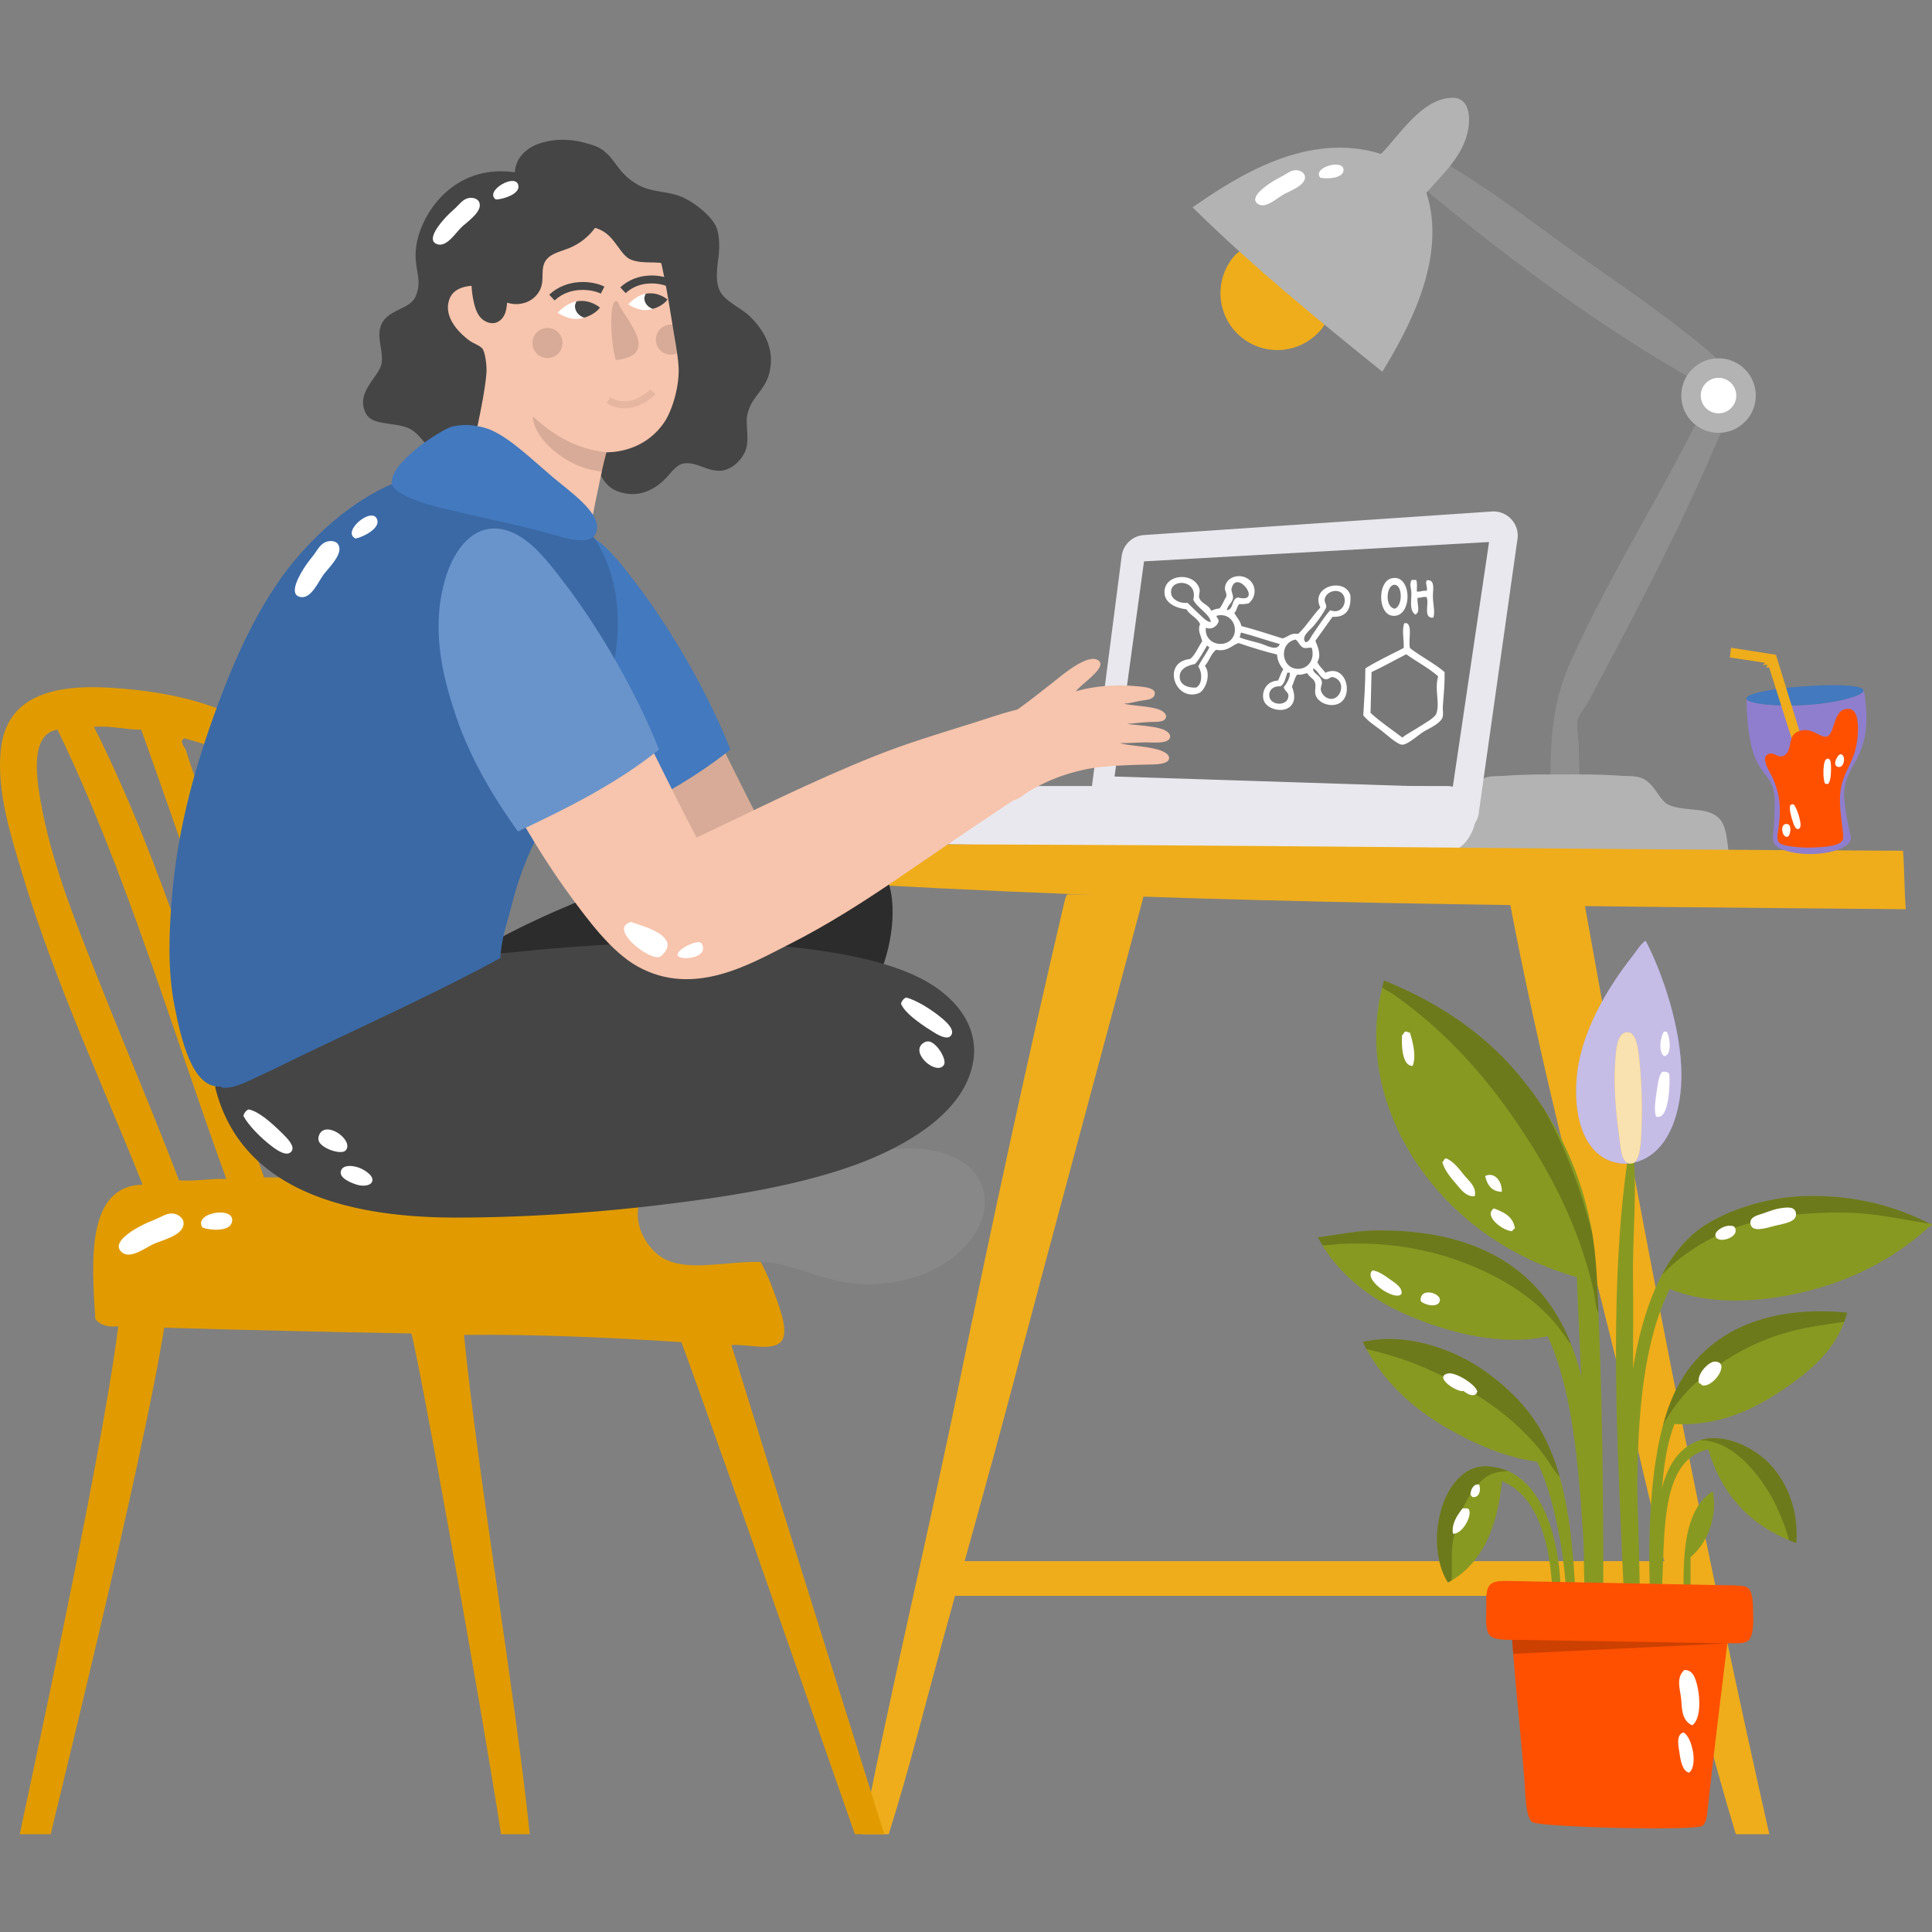<svg width="516" height="516" fill="none" xmlns="http://www.w3.org/2000/svg"><rect width="100%" height="100%" fill="#808080" stroke="none"/><g clip-path="url(#a)"><path fill-rule="evenodd" clip-rule="evenodd" d="M457.332 104.267c-26.973-14.89-52.318-33.389-75.654-52.813-3.115-2.59-8.132-5.49-6.786-10.706 4.324-2.256 10.834 2.666 14.638 4.995 11.93 7.315 20.147 14.05 32.116 22.486 10.497 7.397 21.3 14.676 31.759 23.196 3.832 3.117 7.962 6.614 8.923 9.278.296.821.717 4.109.717 4.638.002 4.486-2.587 8.17-4.286 12.135-9.706 22.674-20.312 43.102-31.758 64.591-.816 1.528-1.869 3.579-2.857 5.355-1.086 1.956-2.637 3.727-2.854 4.995-.33 1.912.342 4.866.357 7.497.025 5.16 1.249 19.774-3.214 20.34-4.612.587-4.28-9.591-4.28-14.277 0-12.311 1.601-20.902 5.351-29.259 11.006-24.524 26.482-48.227 37.828-72.451Z" fill="#B3B3B3"/><path opacity=".2" fill-rule="evenodd" clip-rule="evenodd" d="M457.332 104.267c-26.973-14.89-52.318-33.389-75.654-52.813-3.115-2.59-8.132-5.49-6.786-10.706 4.324-2.256 10.834 2.666 14.638 4.995 11.93 7.315 20.147 14.05 32.116 22.486 10.497 7.397 21.3 14.676 31.759 23.196 3.832 3.117 7.962 6.614 8.923 9.278.296.821.717 4.109.717 4.638.002 4.486-2.587 8.17-4.286 12.135-9.706 22.674-20.312 43.102-31.758 64.591-.816 1.528-1.869 3.579-2.857 5.355-1.086 1.956-2.637 3.727-2.854 4.995-.33 1.912.342 4.866.357 7.497.025 5.16 1.249 19.774-3.214 20.34-4.612.587-4.28-9.591-4.28-14.277 0-12.311 1.601-20.902 5.351-29.259 11.006-24.524 26.482-48.227 37.828-72.451Z" fill="#000"/><path fill-rule="evenodd" clip-rule="evenodd" d="M461.646 227.175c-.408-2.729-.602-6.586-2.373-8.464-3.206-3.41-8.997-1.785-13.545-3.726-2.563-1.097-3.75-5.704-7.112-7.11-1.862-.783-3.821-.533-5.754-.681-2.37-.183-4.88-.27-7.469-.316 0-.007 0-.015.002-.023-.411.003-.829 0-1.248 0a403.918 403.918 0 0 0-6.709-.013c-2.259-.01-4.507-.013-6.701.013-.416 0-.834.003-1.244 0 .002.008.002.015.002.023-2.593.046-5.107.133-7.469.316-1.934.148-3.896-.102-5.758.681-3.362 1.406-4.548 6.013-7.112 7.11-4.548 1.941-10.339.316-13.548 3.726-1.768 1.878-1.961 5.735-2.368 8.464 15.417.353 72.988.353 88.406 0ZM468.929 105.653c0 5.492-4.451 9.946-9.943 9.946-5.491 0-9.943-4.454-9.943-9.946 0-5.49 4.452-9.946 9.943-9.946 5.492 0 9.943 4.456 9.943 9.946Z" fill="#B3B3B3"/><path fill-rule="evenodd" clip-rule="evenodd" d="M463.725 105.653a4.74 4.74 0 1 1-9.48 0 4.74 4.74 0 0 1 9.48 0Z" fill="#fff"/><path fill-rule="evenodd" clip-rule="evenodd" d="M329.285 68.817c-5.235 6.556-4.168 16.112 2.387 21.352 6.553 5.238 16.114 4.168 21.351-2.385 3.457-4.331 3.987-14.807 6.076-19.452.528-1.176.643-2.474-.365-3.278l-8.716-6.967c-1.005-.803-2.256-.418-3.281.367-4.029 3.086-14.052 6.111-17.452 10.363Z" fill="#EFAD1B"/><path fill-rule="evenodd" clip-rule="evenodd" d="M352.734 51.059c.72-.263 1.393.13 1.985.398 1.679.781 3.227 1.926 4.693 3.002.952.691 1.916 1.57 2.834 2.4.442.404.895.876 1.319 1.352.422.48.913 1.059.827 1.831-.447.728-1.686.383-2.364.205.308.628 1.694 1.551 1.196 2.607-.447.962-2.273.395-3.136.255.232.75 1.197 1.74.544 2.508-.455.214-1.235.056-1.718-.102-1.056-.352-2.097-1.028-3.109-1.686-1.926-1.248-3.714-2.561-5.411-4.285a13.515 13.515 0 0 1-1.183-1.325c-.605-.813-1.482-2.43.24-2.512 1.005-.049 1.976.474 2.755.71-.239-.539-1.137-1.315-1.194-2.2-.1-1.658 2.316-.816 3.084-.34.038.004.053.044.097.039-.27-.382-.73-.791-1.075-1.248-.309-.416-.769-1.03-.384-1.61Z" fill="#EFAD1B"/><path fill-rule="evenodd" clip-rule="evenodd" d="M357.006 53.203a2.963 2.963 0 0 1 4.16-.461 2.965 2.965 0 0 1 .463 4.158 2.962 2.962 0 0 1-4.158.465 2.966 2.966 0 0 1-.465-4.162Z" fill="#EFAD1B"/><path fill-rule="evenodd" clip-rule="evenodd" d="M380.963 51.454c5.579 17.333-4.627 36.148-11.777 47.822-17.458-14.066-34.787-28.261-50.676-43.897 11.811-8.216 30.698-20.422 50.321-14.274 4.617-4.462 10.602-14.703 18.913-14.99 5.219-.178 5.398 6.47 3.569 11.423-2.041 5.52-7.018 10.136-10.35 13.916Z" fill="#B3B3B3"/><path fill-rule="evenodd" clip-rule="evenodd" d="M352.654 47.474c-2.474-2.789 6.831-5.344 6.143-1.74-.363 1.878-4.373 2.126-6.143 1.74ZM346.473 45.475c.783.096 2.336.711 2.028 2.267-.398 2.03-4.324 3.398-5.778 4.24-1.768 1.02-4.638 3.735-6.624 2.572-2.824-1.658 2.079-5.005 3.813-6.09.923-.57 1.878-1.045 2.684-1.492 1.38-.766 2.374-1.674 3.877-1.497Z" fill="#fff"/><path d="m291.204 213.347 8.362-64.75c.36-3.049 2.817-5.448 5.875-5.686l92.891-6.291a6.465 6.465 0 0 1 5.101 1.839 6.496 6.496 0 0 1 1.916 5.069l-10.354 73.215a6.47 6.47 0 0 1-6.612 6.016l-90.904-2.166a6.48 6.48 0 0 1-4.74-2.234 6.51 6.51 0 0 1-1.535-5.012Z" fill="#E9E8EE"/><path d="m297.677 207.391 90.314 2.907 9.709-65.535-92.154 5.166-7.869 57.462Z" fill="#787878"/><path d="M246.563 217.719a7.79 7.79 0 0 0 7.789 7.788l132.213 1.934c4.298 0 7.597-5.421 7.597-9.721a7.79 7.79 0 0 0-7.788-7.788H254.352a7.789 7.789 0 0 0-7.789 7.787Z" fill="#E9E8EE"/><path fill-rule="evenodd" clip-rule="evenodd" d="M371.502 154.503c5.688-1.618 5.923 10.471.48 9.966-4.016-.375-4.082-8.941-.48-9.966Zm.923 1.683c-2.158.005-2.709 5.913.084 6.4 2.179-.765 2.125-6.412-.084-6.4Z" fill="#fff"/><path fill-rule="evenodd" clip-rule="evenodd" d="M378.236 154.901c.327.77.173 1.994.163 3.084 1.092.16 1.511-.38 2.654-.174.308-1.181-.565-2.079.068-2.842 2.348-.243 1.518 2.771 1.577 4.544.064 1.954.64 4.211.101 5.451-2.842.27-.994-3.849-1.787-5.492-1.067-.214-1.455.278-2.413.177-.204 1.541.883 3.851-.59 4.489-1.686-1.114-.992-3.78-1.063-5.946-.025-.839-.416-1.826-.176-2.612-.057-.385.245-.405.26-.704.4.005.803.017 1.206.025ZM375.782 166.453c1.469.927.278 4.775.803 6.656 2.939 2.252 6.428 4 9.232 6.377.071 3.123-.25 6.355-.467 9.232-.066.888.209 2.02-.068 2.844-.615 1.816-4.062 3.181-5.153 3.905-1.597 1.053-4.181 3.434-5.622 3.424-1.356-.018-4.415-2.901-5.448-3.686-1.993-1.518-3.648-2.53-4.954-4.148.23-4.13.554-8.168.552-12.548 3.224-2.013 6.79-3.669 10.241-5.441.128-2.153-.563-4.677.163-6.628.244.003.481.008.721.013Zm-.204 8.291c-3.097 1.576-6.076 3.272-9.264 4.754-.092 3.628-.179 7.263-.268 10.898 2.604 2.416 5.649 4.415 8.504 6.599 1.21-1.025 2.952-1.841 4.654-2.969 1.209-.811 3.984-2.257 4.418-3.452 1.031-2.875-.575-6.329.482-9.941-2.539-2.246-5.723-3.889-8.526-5.889ZM331.032 161.329c-.714.523-.673 1.829-1.383 2.354.62 1.183 1.59 2.043 1.901 3.522 3.791.967 7.326 2.174 10.951 3.296 1.495-.309 2.099-1.541 4.225-1.2 2.206-2.097 3.8-4.826 5.911-7.027-2.821-5.709 6.586-8.175 8.025-3.283.268 3.839-1.176 5.913-4.775 5.75-1.533 2.128-3.043 4.272-4.572 6.405.6 1.444 1.679 3.885.525 5.663.477 1.176 1.48 1.862 2.133 2.87 5.998-2.766 7.979 7.492 2.658 8.535-2.153.423-4.546-.673-5.235-2.512-.388-1.047.135-2.299-.14-3.266-.377-1.331-1.211-1.178-2.141-2.655-.844.168-1.476.556-2.657.373-.697.836-.898 2.189-1.406 3.227.748 1.956 1.005 3.78-.347 5.201-1.984 2.084-6.637.755-7.242-1.691-.613-2.493 1.03-5.063 3.877-5.12.493-.98.808-2.135 1.398-3.007-.86-1.028-1.548-2.219-1.666-3.949-3.589-.878-6.972-1.946-10.296-3.072-1.929.687-2.895 2.355-6.004 1.814-1.363 1.047-1.811 3.029-2.974 4.274 1.772 2.214.166 6.673-1.723 7.343-6.341 2.261-9.892-8.395-2.204-9.173 1.446-1.181 2.109-3.168 3.207-4.703-.237-1.37-1.352-2.926-.553-4.574-.753-1.77-2.722-2.395-3.651-3.995-3.043-.334-5.681-1.765-5.854-4.268-.367-5.171 7.788-5.91 9.301-1.301.295.903-.227 1.838-.061 2.391.538 1.791 2.429 1.737 3.222 3.55.716-.224 1.324-.558 2.227-.596.758-.918 1.201-2.171 1.839-3.214.064-1.288-.49-1.345-.385-2.398.302-2.834 3.952-3.875 6.24-2.239 2.172 1.548 2.277 4.747.058 6.514-.776.089-1.439.294-2.429.161Zm-2.107-4.179c-.2.796.518 1.73.38 2.614-.215 1.357-1.396 1.702-1.625 3.222 1.891-.201 1.168-3.097 2.951-3.408 6.804 1.779-.352-7.833-1.706-2.428Zm-10.226 3.016c1.416-5.442-6.408-5.87-5.916-1.658.188 1.596 2.332 2.76 4.351 2.489.965.863 1.962 1.934 3.021 2.892.99.9 2.038 2.186 3.255 2.253-.38-2.27-3.612-3.673-4.711-5.976Zm39.763-1.658c-1.383-1.416-4.395-.5-4.673 1.621-.095.753.573 1.261.39 2.181-.786 1.528-1.973 3.204-3.207 4.704-1.072 1.303-3.592 2.967-2.314 4.505 1.013-.047 1.356-1.263 1.809-1.911 1.594-2.286 3.054-4.648 4.795-6.623 3.368 1.344 4.904-2.738 3.2-4.477Zm-29.65 12.323c2.357-2.459.406-7.461-3.819-6.389-.438.293.776.816.403 1.747-.416 1.1-1.9 2.138-3.346 1.441-.436 4.213 4.499 5.556 6.762 3.201Zm2.222-.599c1.513.609 3.674 1.061 5.696 1.657 1.477.432 4.37 2.21 5.074.123-3.49-.971-6.768-2.142-10.301-3.068-.313.267-.157 1.017-.469 1.288Zm14.992.573c-4.594.908-3.9 7.857.689 7.837 2.437-.013 4.51-2.189 3.668-5.561-.357-.307-1.291.145-2.204-.052-1.053-.428-1.288-1.619-2.153-2.224Zm-26.866 6.531c-2.265.428-4.352 1.461-4.063 3.813.206 1.676 1.931 2.613 4.351 2.488 1.76-.83 1.666-4.187.584-5.63.875-1.839 2.097-3.326 2.989-5.14-.313-.063-.36-.365-.648-.448-1.022 1.688-1.91 3.519-3.213 4.917Zm33.874 4.711c.16.732-.383 1.446-.273 2.169.178 1.24 1.431 2.461 2.803 2.454 2.724-.005 4.082-4.951.368-5.854-.854.013-1.038.709-2 .601-1.577-.5-1.763-2.306-3.239-2.9-.088 1.492 1.896 1.579 2.341 3.53Zm-11.066 1.26c-2.026-.13-3.197 1.113-2.941 2.75.405 2.523 5.15 2.626 5.087-.313-.021-.868-.85-1.01-1.271-2.199.796-.921 1.804-2.694 1.642-3.87-.224-.005-.443-.01-.665-.02-.501 1.339-.676 3.01-1.852 3.652Z" fill="#fff"/><path fill-rule="evenodd" clip-rule="evenodd" d="M234.899 225.507c91.057-.015 182.958 1.406 273.362 1.701.395 5.077.322 10.576.743 15.629-93.554-.813-184.551-1.479-274.473-6.454v-9.854c-.03-.484-.061-.963.368-1.022Z" fill="#EFAD1B"/><path d="M422.492 237.402h-19.716c-.581.154.069.477 0 1.11 8.462 45.459 20.193 89.213 30.93 133.172 9.727 39.83 18.308 79.874 29.904 118.205h8.941c-18.563-82.12-34.769-166.807-50.059-252.487ZM270.219 370.947c11.642-44.034 23.674-88.233 35.348-132.068h-20.394c-.472.097-.385.809-.678 1.107-10.13 43.164-19.571 86.742-28.55 130.592-8.152 39.829-17.741 79.264-25.562 119.311h6.982c5.495-17.459 9.953-35.435 14.844-53.276 5.977-21.824 12.186-43.629 18.01-65.666Z" fill="#EFAD1B"/><path d="M452.126 416.952H251.581v9.263h200.545v-9.263Z" fill="#EFAD1B"/><path fill-rule="evenodd" clip-rule="evenodd" d="M457.306 398.382c.197-.033.213.102.218.243 1.216 7.402-2.009 13.97-5.999 17.243-.074 3.465.214 8.926-.391 12.609-.172 1.027-.371 2.361-1.303 2.74-.36-12.729-1.038-27.209 7.475-32.835Z" fill="#892"/><path fill-rule="evenodd" clip-rule="evenodd" d="M479.774 412.121c-12.195-4.398-19.914-12.864-23.549-25.02-16.056 3.597-9.987 32.536-13.684 49.607-1.318-1.202-1.255-3.556-1.366-5.45-.349-5.915-.142-13.009.502-19.619 1.137-11.632 2.585-21.649 9.944-25.935 7.425-4.325 17.042.913 21.236 5.496 4.655 5.084 7.503 12.323 6.917 20.921Z" fill="#892"/><path opacity=".2" d="M472.857 391.199c-3.745-4.09-11.81-8.687-18.784-6.545 8.242.04 14.55 7.914 17.988 13.291 1.747 2.738 3.161 5.843 4.653 9.818.244.65.637 2.065 1.137 3.608.63.259 1.266.514 1.922.75.587-8.598-2.261-15.837-6.916-20.922Z" fill="#000"/><path fill-rule="evenodd" clip-rule="evenodd" d="M435.422 305.872c.379-.054.395.236.691.259 1.269 11.659-.13 23.595.029 35.521.159 11.864-.196 23.772.267 35.296.818 20.325 1.724 39.951 1.554 60.81-.025 2.79.248 5.787-.972 8.38-2.028-1.75-1.791-4.914-2.104-7.311-1.012-7.846-1.361-16.611-1.75-25.528-1.46-33.491-3.332-72.412 2.028-106.73-.056-.381.232-.397.257-.697Z" fill="#892"/><path fill-rule="evenodd" clip-rule="evenodd" d="M439.5 251.234c4.24 7.997 9.575 23.017 9.575 35.97 0 8.016-2.206 16.265-7.241 20.557-2.239 1.902-5.896 3.66-10.043 2.8-8.117-1.684-11.478-11.025-10.744-21.951.838-12.512 8.186-24.593 14.715-32.938 1.638-2.094 2.277-3.378 3.738-4.438Z" fill="#8F7ECE"/><path opacity=".49" fill-rule="evenodd" clip-rule="evenodd" d="M439.5 251.234c4.24 7.997 9.575 23.017 9.575 35.97 0 8.016-2.206 16.265-7.241 20.557-2.239 1.902-5.896 3.66-10.043 2.8-8.117-1.684-11.478-11.025-10.744-21.951.838-12.512 8.186-24.593 14.715-32.938 1.638-2.094 2.277-3.378 3.738-4.438Z" fill="#fff"/><path fill-rule="evenodd" clip-rule="evenodd" d="M445.102 275.525c.897 1.079 1.599 6.491-.698 6.54-1.524-1.27-1.006-5.022 0-6.54h.698ZM445.805 286.736c.312 2.039.066 12.817-3.503 11.444-.731-1.856.058-5.796.466-8.64.182-1.273.46-2.392 1.172-3.272.887-.112 1.486.066 1.865.468Z" fill="#fff"/><path fill-rule="evenodd" clip-rule="evenodd" d="M434.239 275.729c2.624-.476 3.206 3.63 3.575 7.152.659 6.284.882 12.914.536 20.197-.162 3.444-.594 7.543-2.682 7.685-2.713.181-2.756-4.069-3.218-7.329-.827-5.843-1.518-13.099-1.073-19.658.201-2.903.403-7.597 2.862-8.047Z" fill="#EFAD1B"/><path opacity=".65" fill-rule="evenodd" clip-rule="evenodd" d="M434.239 275.729c2.624-.476 3.206 3.63 3.575 7.152.659 6.284.882 12.914.536 20.197-.162 3.444-.594 7.543-2.682 7.685-2.713.181-2.756-4.069-3.218-7.329-.827-5.843-1.518-13.099-1.073-19.658.201-2.903.403-7.597 2.862-8.047Z" fill="#fff"/><path fill-rule="evenodd" clip-rule="evenodd" d="M515.571 326.903c.774-.133.335.481-.025.466.047.543-.686.23-.735.665-7.001 6.335-16.32 12.011-27.427 15.482-11.722 3.656-28.403 6.066-41.427.751-8.836 17.726-9.009 44.399-8.523 68.098.123 6.004.178 11.785.043 18.009-.039 1.777.232 3.972-1.199 5.319-1.777-1.508-1.454-4.397-1.551-6.392-.376-7.444-.45-14.708-.771-22.259a226.444 226.444 0 0 1 .841-31.058c1.881-19.388 6.86-38.188 18.476-47.26 6.534-5.103 18.384-9.136 29.459-9.294 13.622-.195 23.922 2.955 32.839 7.473Z" fill="#892"/><path opacity=".2" d="M460.504 329.086c8.771-3.876 19.579-5.293 31.364-5.228 9.217.055 15.818 1.849 23.565 2.978-8.888-4.482-19.152-7.599-32.702-7.405-11.075.159-22.926 4.191-29.459 9.294-3.808 2.976-6.892 7.011-9.4 11.756 4.556-4.798 10.474-8.674 16.632-11.395Z" fill="#000"/><path fill-rule="evenodd" clip-rule="evenodd" d="M475.468 322.708c1.85-.288 3.994-.553 4.207 1.4.241 2.276-3.032 2.633-5.607 3.27-2.245.558-6.085 1.927-6.543-.468-.352-1.883 1.876-2.326 3.272-2.802 1.444-.486 2.982-1.14 4.671-1.4ZM461.685 327.377c1.315-.037 1.75.159 1.872 1.168.259 2.204-4.801 3.612-5.371 1.638-.406-1.398 2.15-2.766 3.499-2.806Z" fill="#fff"/><path fill-rule="evenodd" clip-rule="evenodd" d="M426.729 441.036c-.798-.621-.444-2.224-.535-3.303-.634-7.405-1.594-15.926-1.611-24.163-.76 3.667.255 8.817-.624 12.596-.851-3.029-.499-6.243-.709-9.391-1.365-21.122-2.534-43.862-9.89-59.884-13.266 3.011-29.113-1.676-39.656-6.647-9.757-4.602-17.514-11.566-21.704-19.786 5.327-.661 9.854-1.734 15.29-1.815 30.62-.439 47.24 13.116 53.922 34.945 3.301 10.773 4.358 23.322 5.664 36.762 1.086 11.226 1.562 23.088.783 36.057-.083 1.444.159 3.38-.93 4.629Z" fill="#892"/><path opacity=".2" d="M358.694 332.192c12.462-.526 23.659 1.693 32.485 5.12 12.326 4.781 21.876 11.532 27.947 21.265.163.006.325.237.455.371-7.561-19.086-23.907-30.712-52.291-30.304-5.437.081-9.963 1.154-15.29 1.815.375.737.785 1.456 1.216 2.171l.08-.004c1.812-.044 3.669-.359 5.398-.434Z" fill="#000"/><path fill-rule="evenodd" clip-rule="evenodd" d="M374.297 345.603c-1.742 2.119-10.502-3.953-7.707-6.309 1.647.229 3.324 1.434 4.904 2.571 1.29.922 3.163 2.075 2.803 3.738ZM379.439 347.47c-.313-3.77 5.286-2.177 5.137-.23-.164 2.142-4.008 1.464-5.137.23Z" fill="#fff"/><path fill-rule="evenodd" clip-rule="evenodd" d="M493.349 350.591c-2.662 10.014-10.29 15.935-17.639 20.875-7.423 4.986-16.513 9.432-28.505 8.876-5.075 13.33-3.092 32.53-4.797 49.572-.066.696.412 2.316-.826 2.533-1.231-.183-.723-2.278-.769-3.312-.818-17.707-.408-39.783 5.271-54.46 6.732-17.396 23.552-26.44 47.265-24.084Z" fill="#892"/><path opacity=".2" d="M446.084 374.675a58.352 58.352 0 0 0-1.883 5.797c2.603-4.473 5.571-8.473 9.428-11.741 7.707-6.526 16.582-11.504 27.58-13.83 3.763-.797 7.689-1.31 11.363-1.903.288-.779.557-1.574.777-2.407-23.713-2.357-40.533 6.688-47.265 24.084Z" fill="#000"/><path fill-rule="evenodd" clip-rule="evenodd" d="M454.504 369.961c-.098-.284-.299-.477-.699-.467-.906-2.275 2.508-5.863 4.203-5.84 4.374.069-.462 7.229-3.504 6.307Z" fill="#fff"/><path fill-rule="evenodd" clip-rule="evenodd" d="M420.345 437.681c-.89-.659-.634-1.936-.791-2.844-1.186-6.746-1.383-14.937-2.647-22.114-1.446-8.238-3.244-15.925-6.377-22.299-8.805-1.284-16.665-4.817-23.424-8.647-10.037-5.681-18.141-13.223-23.162-23.363 11.524-2.717 24.31 1.984 32.137 7.437 6.657 4.644 12.264 10.204 15.982 17.16 5.81 10.87 7.62 24.329 8.558 39.72.302 4.895.986 10.052-.276 14.95Z" fill="#892"/><path opacity=".2" d="M412.922 389.372c1.127 1.562 2.152 3.611 3.635 5.019-1.15-4.048-2.606-7.853-4.494-11.38-3.718-6.955-9.325-12.516-15.982-17.16-7.827-5.453-20.613-10.154-32.137-7.437.323.652.657 1.292 1.005 1.92 4.994 1.15 9.349 2.463 12.966 3.917 14.366 5.77 27.113 14.173 35.007 25.121Z" fill="#000"/><path fill-rule="evenodd" clip-rule="evenodd" d="M394.592 371.745c-.226.004-.179.285-.234.47-1.129 1.004-2.635-.075-3.504-.706-1.572.48-8.045-3.698-4.205-4.669 2.066-.522 7.644 3.009 7.943 4.905Z" fill="#fff"/><path fill-rule="evenodd" clip-rule="evenodd" d="M416.074 429.515c-1.038-.912-1.045-2.533-1.213-3.799-.529-4.04-.781-8.419-1.721-12.479-1.757-7.619-4.986-14.724-11.986-17.669-1.251 12.976-5.683 22.429-14.438 27.114-6.484-10.247-1.761-30.653 9.725-31.087 1.582-.061 4.51.476 6.25 1.242 9.48 4.188 13.651 17.841 14.126 31.1.071 1.901.591 4.064-.743 5.578Z" fill="#892"/><path opacity=".2" d="M387.914 412.686c.906-7.382 4.631-15.218 9.09-18.26 1.842-1.257 3.652-1.354 5.787-1.537-.033-.016-.064-.037-.098-.052-1.74-.766-4.668-1.303-6.25-1.242-11.487.434-16.21 20.84-9.725 31.087.332-.178.649-.375.969-.568.283-3.061-.159-6.308.227-9.428Z" fill="#000"/><path fill-rule="evenodd" clip-rule="evenodd" d="M395.069 396.545c.501 1.338.084 3.621-1.87 3.272-.104-.209-.203-.418-.464-.47-.047-1.649 1.035-3.26 2.334-2.802ZM392.27 403.086c1.078 1.543-1.661 6.725-4.208 6.538-.483-2.68 1.263-5.103 2.568-6.769.621-.001 1.334-.091 1.64.231Z" fill="#fff"/><path fill-rule="evenodd" clip-rule="evenodd" d="M369.663 261.881c14.683 5.922 26.783 14.205 35.935 25.166 9.189 11 16.065 23.893 19.289 40.241 1.66 8.426 1.788 17.764 2.165 27.005.959 23.16 1.195 46.958 1.151 71.146-.004 3.6.025 7.091-.31 10.975-.071.847.443 2.562-.848 2.999-.093-.415-.64-1.987-.679-.5-2.413.404-1.929-2.782-2.134-4.08-2.042-13.055-.865-29.701-1.091-44.017-.269-16.767-1.491-33.877-1.981-49.682-16.827-4.846-30.664-14.274-40.511-27.26-9.139-12.062-17.024-31.072-10.986-51.993Z" fill="#892"/><path opacity=".2" d="M404.971 299.642c9.02 13.204 16.727 27.826 20.681 45.224.437 1.93.439 4.234 1.265 5.88-.27-7.268-.539-14.505-1.647-21.246-3.171-12.158-7.276-23.372-12.852-33.223a95.795 95.795 0 0 0-6.819-9.229c-9.152-10.961-21.252-19.245-35.935-25.167a63.53 63.53 0 0 0-.5 1.858c.947.735 2.156 1.248 2.892 1.769 13.443 9.497 23.826 20.818 32.915 34.134Z" fill="#000"/><path fill-rule="evenodd" clip-rule="evenodd" d="M377.275 284.675c-2.45.054-3.043-4.297-2.803-8.176.317-.226.466-.622.698-.934.713-.166.855.238 1.403.236.689 2.304 1.797 6.298.702 8.874ZM393.857 319.476c-2.316.285-3.842-2.011-5.139-3.504-1.369-1.579-2.932-3.513-3.502-5.607.315-.226.467-.625.702-.929h.466c1.92.874 3.314 2.753 4.671 4.437 1.173 1.442 3.436 3.2 2.802 5.603ZM401.1 318.311c-2.796-.087-3.878-1.889-4.437-4.203 2.44-1.229 4.567 1.353 4.437 4.203ZM404.604 328.119a1.199 1.199 0 0 0-.706.7c-2.529-.029-7.809-4.16-4.901-6.068 2.65 1.009 5.161 2.155 5.607 5.368Z" fill="#fff"/><path fill-rule="evenodd" clip-rule="evenodd" d="M468.236 431.099c-.067-2.635.029-6.18-1.592-7.115-.594-.338-1.766-.477-3.104-.534v-.014l-.892-.017h-.017l-59.166-1.162v.008c-1.122-.036-2.214-.036-3.27.075-3.397.34-3.263 3.026-3.24 6.669.032 3.221-.466 6.938 1.391 8.142 1.537.99 5.517.797 5.517.797.889 12.156 2.225 24.558 3.248 37.021.304 3.697.285 10.035 2.01 11.607 1.639 1.493 43.891 2.458 45.571 1.06 1.129-.934 1.206-2.829 1.482-5.323a3526.227 3526.227 0 0 1 5.173-43.412c2.351-.084 4.157.186 5.359-.584 1.623-1.027 1.585-4.733 1.53-7.218Z" fill="#FF5000"/><path opacity=".2" fill-rule="evenodd" clip-rule="evenodd" d="m461.348 438.901-57.197 2.807-.291-3.761 57.488.954Z" fill="#000"/><path fill-rule="evenodd" clip-rule="evenodd" d="M451.952 460.796c-3-1.357-2.707-4.872-2.96-7.169-.255-2.334-1.437-5.515.836-7.582.885-.058 2.026.275 2.748 1.893 1.488 3.335 2.116 11.006-.624 12.858ZM451.12 473.441c-1.713-.39-2.227-2.97-2.534-5.06-.288-1.941-1.056-5.083 1.05-5.686 2.38 1.303 3.888 9.001 1.484 10.746Z" fill="#fff"/><path d="M195.339 359.226c4.65-.309 11.882 2.046 13.702-1.543 1.499-2.967-1.276-9.678-2.523-13.112-2.939-8.07-8.18-17.098-15.509-20.453-7.957-3.628-18.392-4.217-28.859-5.398-10.916-1.235-21.895-3.056-31.021-3.084-1.735-1.186-1.533-3.529-2.161-5.403-8.742-26.358-20.214-54.309-31.736-77.927-6.571-13.472-13.183-25.438-23.808-34.338-10.611-8.882-25.68-13.147-43.646-14.268-15.53-.983-28.08 2.117-29.572 16.586-1.168 11.367 2.905 23.534 5.772 33.174 8.48 28.511 22.43 58.436 32.096 82.945-15.109.331-13.591 20.644-12.622 35.876 1.205 1.538 3.169 2.27 6.133 1.929C26.94 391.229 5.567 487.793 5.289 489.888h8.275c.166-1.538 24.364-98.081 30.29-135.29 20.476.599 44.115 1.158 65.997 1.543 1.831 5.563 18.843 100.353 23.979 133.747h7.665c-3.982-38.19-13.816-95.379-17.571-133.361 18.713-.212 39.475.716 58.066 1.934 11.444 31.083 44.531 126.433 46.337 131.428h7.849c-11.659-37.189-29.269-93.199-40.837-130.663ZM47.813 315.243c-6.623-17.402-14.206-35.08-21.997-54.776-5.043-12.744-11.334-28.119-14.425-43.595-1.696-8.473-3.668-20.838 3.967-21.988 17.905 36.919 30.402 79.614 45.083 119.982-4.433-.11-8.022.678-12.628.377Zm22.728-.768c-14.76-40.541-27.01-83.753-45.447-120.367 4.752-.319 8.18.768 12.627.775 13.94 39.095 27.51 78.586 39.671 119.591h-6.851v.001Zm16.948 0c-8.635-30.062-18.974-60.392-28.855-88.728-3.033-8.714-6.436-17.13-9.015-25.46-.22-.71-1.951-2.38-.36-3.094 3.454.936 6.854 1.931 9.736 3.477 9.78 39.304 23.505 74.391 33.188 113.806h-4.694v-.001Zm14.796 0c-9.051-36.485-21.67-71.218-31.391-105.705 12.062 13.788 19.927 31.736 27.777 49.768 7.951 18.245 14.92 37.506 22.002 56.327-6.522.283-11.924-.622-18.388-.39Z" fill="#E19B00"/><path fill-rule="evenodd" clip-rule="evenodd" d="M54.072 327.852c-2.625-4.074 9.232-5.936 7.834-1.299-.727 2.418-5.713 2.095-7.834 1.299ZM46.757 324.219c.951.253 2.77 1.314 2.155 3.316-.796 2.617-5.849 3.785-7.762 4.655-2.334 1.056-6.285 4.173-8.553 2.319-3.234-2.647 3.319-6.267 5.617-7.41 1.228-.61 2.48-1.079 3.539-1.538 1.81-.783 3.175-1.821 5.004-1.342Z" fill="#fff"/><path fill-rule="evenodd" clip-rule="evenodd" d="M111.787 62.92c-2.398 8.346 1.642 10.793-.832 16.372-1.471 3.318-7.229 3.318-9.04 7.229-1.589 3.438.622 7.152-.013 10.599-.646 3.548-7.156 7.709-4.155 13.367 1.664 3.127 7.15 2.262 11.014 3.723 5.225 1.98 6.089 10.426 15.961 9.192 3.045-.383 6.887-3.439 7.675-6.176 1.431-5-1.765-9.247-2.145-13.158-.247-2.549.265-5.862 1.523-8.387 1.323-2.648 5.471-4.949 7.185-8.93 1.082-2.51.773-5.931 1.873-8.66 1.949-4.829 6.377-8.518 7.727-12.23 3.402-9.387-2.11-18.356-10.331-19.735-15.728-2.64-24.202 9.019-26.442 16.794Z" fill="#454545"/><path fill-rule="evenodd" clip-rule="evenodd" d="M155.772 39.564c-1.317-.38-4.937-1.202-7.556-.656-4.199.883-9.783 4.76-10.346 8.683-.288 2.005 2.291 6.47 3.321 9.443 5.655 16.394 10.743 31.167 14.545 48.413 1.008 4.559 2.061 10.117 2.914 15.508.648 4.108 2.204 8.728 6.247 10.242 5.645 2.112 10.058-.541 12.826-3.362 1.839-1.886 2.93-3.765 4.974-4.067 3.357-.499 6.061 2.161 9.785 1.952 3.084-.182 5.993-3.176 6.811-5.908.809-2.694-.173-6.704.258-8.844 1.196-5.908 5.869-6.734 6.329-13.956.358-5.606-2.919-9.795-5.303-12.227-2.679-2.737-7.252-4.245-8.535-7.565-1.433-3.722.341-8.122-.429-12.017-.984-4.962-5.081-10.222-11.813-11.793-2.633-.618-5.34-.196-8.046-1.354-4.576-1.955-6.114-7.01-10.272-9.997-1.575-1.13-3.407-1.824-5.71-2.495Z" fill="#454545"/><path fill-rule="evenodd" clip-rule="evenodd" d="M179.896 88.503c-1.148-6.882-2.113-13.502-3.732-20.136-.962-3.937-1.701-7.43-2.914-9.39-2.587-4.18-8.089-7.874-15.443-8.685-10.662-1.176-22.596 5.321-25.958 15.397-1.497 4.498-1.058 7.64-.311 11.276-4.46-1.248-9.938-.924-11.426 2.737-1.894 4.72 2.281 9.012 5.123 11.152 1.301.982 2.877 1.324 3.637 2.311.717.95 1.135 4.51 1.068 5.898-.308 7.255-5.203 26.863-5.203 26.863a17.232 17.232 0 0 0-.148 4.66c2.107-.486 4.288-.77 6.525-.77 9.888 0 18.765 5.048 24.193 12.657a10.817 10.817 0 0 0 3.102-5.257s2.283-11.778 3.559-16.413c5.836-.071 11.58-2.479 15.328-7.846 2.061-2.936 3.934-8.878 3.967-13.855.018-2.778-.691-6.527-1.367-10.599Z" fill="#F7C4AD"/><path fill-rule="evenodd" clip-rule="evenodd" d="M148.934 83.537c1.748-1.868 3.464-2.737 5.011-3.04 3.471-.06 4.571 1.709 4.571 1.709s.037 1.014-2.508 2.643c-.368.106-.766.199-1.192.271-2.921.496-5.882-1.583-5.882-1.583Z" fill="#fff"/><path fill-rule="evenodd" clip-rule="evenodd" d="M160.226 82.157s-2.652-2.37-6.281-1.656c-.104.275-.359.845-.38 1.168-.053 1.43.965 2.689 2.439 3.169 3.038-.86 4.222-2.681 4.222-2.681Z" fill="#454545"/><path d="M148.134 80.241c4.192-3.954 10.222-2.903 12.326-1.824l.959-1.862c-3.341-1.71-10.126-2.19-14.731 2.16l1.446 1.526Z" fill="#454545"/><path fill-rule="evenodd" clip-rule="evenodd" d="M167.802 81.29c1.618-1.736 3.209-2.545 4.642-2.83 3.251.34 4.636 1.536 4.636 1.536s-.402 1.1-2.718 2.507a10.42 10.42 0 0 1-1.108.252c-2.71.46-5.452-1.466-5.452-1.466Z" fill="#fff"/><path fill-rule="evenodd" clip-rule="evenodd" d="M178.274 79.996s-2.454-2.194-5.829-1.536c-.095.268-.327.786-.345 1.08-.063 1.339.895 2.51 2.263 2.962 2.822-.813 3.911-2.506 3.911-2.506Z" fill="#454545"/><path d="M167.105 78.289c3.862-3.637 9.415-2.679 11.359-1.69l.96-1.867c-3.122-1.604-9.451-2.035-13.757 2.023l1.438 1.534Z" fill="#454545"/><path opacity=".13" fill-rule="evenodd" clip-rule="evenodd" d="M142.328 111.231c-.071 5.421 8.707 13.953 18.545 14.701l1.095-5.129c-8.627-.873-15.098-5.334-19.64-9.572Z" fill="#000"/><path opacity=".57" d="M162 107.643c4.575 2.956 9.975.825 13.058-2.403L173.63 104c-2.535 2.663-6.924 4.453-10.556 2.118L162 107.643Z" fill="#D7AB97"/><path opacity=".13" fill-rule="evenodd" clip-rule="evenodd" d="M164.478 96.148c11.775-1.277 3.24-10.06.818-14.795-.14-.265-.191-.791-.586-.895-2.158-.58-1.581 11.382-.232 15.69ZM142.295 90.776a4.015 4.015 0 0 0 3.094 4.76 4.01 4.01 0 0 0 4.76-3.1 4.005 4.005 0 0 0-3.1-4.754 4.01 4.01 0 0 0-4.754 3.094Z" fill="#000"/><path opacity=".13" d="M175.266 89.868c.428-2.031 2.324-3.35 4.336-3.143.1.595.194 1.173.294 1.778.341 2.06.691 4.03.954 5.836a3.933 3.933 0 0 1-2.495.294c-2.163-.454-3.548-2.596-3.089-4.765Z" fill="#000"/><path d="M160.793 47.77a14.108 14.108 0 0 1-.597 10.971c-1.666 3.409-4.77 6.207-8.512 7.656-2.161.834-4.711 1.374-5.939 3.214-1.273 1.902-.566 4.37-1.078 6.553-.414 1.791-1.712 3.393-3.457 4.28-1.745.87-3.908 1.019-5.765.376-.112 1.064-.225 2.157-.67 3.153-.446.998-1.286 1.896-2.396 2.22-1.397.394-2.977-.264-3.941-1.292-.962-1.023-1.434-2.372-1.771-3.695-2.201-8.694.623-18.334 7.294-24.796 6.65-6.469 16.93-9.578 26.45-7.992" fill="#454545"/><path fill-rule="evenodd" clip-rule="evenodd" d="M155.721 38.018c-6.285-1.678-15.81-.5-17.889 6.15-1.605 5.133 2.552 12.9 7.938 14.783 4.898 1.71 10.058.368 14.606 2.451 3.98 1.821 5.283 6.834 8.166 7.954 3.39 1.31 7.145.211 9.283 1.268 3.533 1.757 2.352 7.331 6.285 8.211 6.967 1.556 9.278-12.558 7.304-17.943-1.045-2.854-5.888-7.03-9.905-8.53-3.73-1.393-7.502-.975-11.14-3.012-5.625-3.159-5.933-7.184-10.018-9.697-1.253-.77-3.202-1.252-4.63-1.635Z" fill="#454545"/><path fill-rule="evenodd" clip-rule="evenodd" d="M132.457 53.29c-3.365-2.27 5.765-7.492 6.013-3.5.13 2.082-4.042 3.427-6.013 3.5ZM125.388 52.862c.85-.112 2.658.112 2.757 1.841.133 2.252-3.642 4.765-4.948 6.043-1.586 1.559-3.885 5.206-6.293 4.518-3.438-.99.832-5.852 2.368-7.464.819-.857 1.701-1.62 2.43-2.308 1.247-1.179 2.046-2.413 3.686-2.63Z" fill="#fff"/><path fill-rule="evenodd" clip-rule="evenodd" d="M234.931 260.271c-32.401-6.648-74.012-5.64-110.461-3.735-1.118.242-.523-.679 0-.682 11.28-7.297 25.236-13.343 39.763-19.034 14.518-5.683 29.843-12.729 46.225-13.933 11.191-.825 20.928 2.544 25.152 9.173 4.576 7.179 2.931 19.719-.679 28.211Z" fill="#373737"/><path opacity=".2" fill-rule="evenodd" clip-rule="evenodd" d="M234.931 260.271c-32.401-6.648-74.012-5.64-110.461-3.735-1.118.242-.523-.679 0-.682 11.28-7.297 25.236-13.343 39.763-19.034 14.518-5.683 29.843-12.729 46.225-13.933 11.191-.825 20.928 2.544 25.152 9.173 4.576 7.179 2.931 19.719-.679 28.211Z" fill="#000"/><path fill-rule="evenodd" clip-rule="evenodd" d="M240.031 306.838c10.591-.87 21.23 2.907 22.774 11.897 1.413 8.265-4.885 14.806-9.523 18.014-6.307 4.367-16.243 7.469-27.187 5.775-8.275-1.278-14.788-5.025-22.094-5.438-9.326-.523-19.965 2.854-26.851-1.018-3.492-1.966-7.201-7.144-6.798-12.575.574-7.752 8.693-11.783 17.673-11.898 7.315-.089 13.716 2.191 20.733 1.702 12.142-.855 19.693-6.403 30.59-6.459.226 0 .456.017.683 0Z" fill="#888"/><path fill-rule="evenodd" clip-rule="evenodd" d="M57.509 290.522c.022-1.778 2.351-1.852 3.397-2.377 15.642-7.862 30.976-15.619 46.907-24.131a409.929 409.929 0 0 1 8.497-4.422c2.864-1.439 5.969-3.423 8.496-4.078 3.072-.793 6.916-.71 10.536-1.021 3.477-.295 7.018-.715 10.538-1.018 20.644-1.768 45.251-2.872 67.296-.342 13.669 1.569 27.014 4.355 35.689 9.86 7.574 4.8 14.349 13.346 9.86 24.81-4.722 12.056-20.384 20.137-33.649 24.474-14.79 4.834-30.815 7.357-48.605 9.52-17.507 2.122-36.708 3.392-54.724 3.395-32.018-.001-57.844-8.896-64.238-34.67Z" fill="#454545"/><path fill-rule="evenodd" clip-rule="evenodd" d="M240.64 268.079c1 2.396 4.546 4.96 8.181 7.27 1.556.988 4.097 2.549 5.143 1.258 1.25-1.548-1.36-3.78-2.291-4.571-2.962-2.518-7.054-4.952-9.607-5.615-.601.117-1.283.962-1.426 1.658ZM246.373 278.729c-3.199 2.693 3.788 8.599 5.719 5.711.84-1.248-1.474-5.37-3.584-6.183-.76-.29-1.582.005-2.135.472ZM66.357 296.302c2.597.436 5.95 3.354 9.067 6.423 1.341 1.306 3.466 3.467 2.427 4.791-1.244 1.596-4.05-.47-5.048-1.215-3.17-2.354-6.52-5.834-7.762-8.21-.028-.626.663-1.493 1.316-1.789ZM85.321 302.934c1.94-3.783 9.38 1.776 6.974 4.349-1.046 1.117-5.653-.227-6.946-2.124-.462-.681-.357-1.564-.028-2.225ZM91.096 312.595c.54-1.408 2.724-1.466 4.785-.724 1.651.596 4.538 2.492 3.29 4.078-.55.707-2.297.987-4.024.408-2.02-.665-4.75-1.949-4.05-3.762Z" fill="#fff"/><path fill-rule="evenodd" clip-rule="evenodd" d="M173.639 231.418c7.282-4.47 15.499-7.579 23.649-10.089 1.903-.585 3.816-1.148 5.727-1.728-6.508-12.625-12.65-25.45-19.094-38.107-6.686 5.558-14.01 10.476-21.007 15.631-4.217 3.1-9.168 4.355-14.188 4.212 5.994 11.637 12.32 23.154 19.843 33.985a31.238 31.238 0 0 1 5.07-3.904Z" fill="#F7C4AD"/><path opacity=".13" fill-rule="evenodd" clip-rule="evenodd" d="M173.639 231.418c7.282-4.47 15.499-7.579 23.649-10.089 1.903-.585 3.816-1.148 5.727-1.728-6.508-12.625-12.65-25.45-19.094-38.107-6.686 5.558-14.01 10.476-21.007 15.631-4.217 3.1-9.168 4.355-14.188 4.212 5.994 11.637 12.32 23.154 19.843 33.985a31.238 31.238 0 0 1 5.07-3.904Z" fill="#000"/><path fill-rule="evenodd" clip-rule="evenodd" d="M195.079 200.194c-11.545 9.219-24.55 15.68-37.7 21.868-6.39-8.996-12.574-19.119-16.537-30.838-3.814-11.272-6.921-24.46-2.393-38.003 2.503-7.484 8.434-14.933 17.553-10.966 5.375 2.344 9.681 8.091 13.224 12.67 10.354 13.401 20.164 30.854 25.853 45.269Z" fill="#4379BE"/><path fill-rule="evenodd" clip-rule="evenodd" d="M133.645 255.855c-16.744 9.15-35.817 17.752-54.724 26.852-2.691 1.296-5.915 2.943-9.175 4.42-3.45 1.559-6.73 3.512-10.196 3.395-.327-.007-.177-.352-1.02-.339-7.354.14-10.224-13.071-11.898-21.416-1.984-9.884-1.43-20.751-.678-29.567 1.648-19.257 6.712-36.103 12.234-50.985 5.316-14.318 12.13-29.33 22.435-40.786 10.083-11.209 23.446-20.899 40.448-22.433 2.698-.243 7.134.069 9.854.678 13.538 3.059 23.831 10.143 29.572 21.074 9.77 18.616 1.836 42.434-6.459 57.443-6.852 12.397-13.556 22.265-17.336 37.389-1.168 4.684-2.906 9.441-3.057 14.275Z" fill="#4379BE"/><path opacity=".13" fill-rule="evenodd" clip-rule="evenodd" d="M133.645 255.855c-16.744 9.15-35.817 17.752-54.724 26.852-2.691 1.296-5.915 2.943-9.175 4.42-3.45 1.559-6.73 3.512-10.196 3.395-.327-.007-.177-.352-1.02-.339-7.354.14-10.224-13.071-11.898-21.416-1.984-9.884-1.43-20.751-.678-29.567 1.648-19.257 6.712-36.103 12.234-50.985 5.316-14.318 12.13-29.33 22.435-40.786 10.083-11.209 23.446-20.899 40.448-22.433 2.698-.243 7.134.069 9.854.678 13.538 3.059 23.831 10.143 29.572 21.074 9.77 18.616 1.836 42.434-6.459 57.443-6.852 12.397-13.556 22.265-17.336 37.389-1.168 4.684-2.906 9.441-3.057 14.275Z" fill="#000"/><path fill-rule="evenodd" clip-rule="evenodd" d="M94.981 143.837c-4.02-1.834 4.837-9.076 5.819-4.843.518 2.211-3.716 4.408-5.819 4.843ZM87.324 144.646c.893-.273 2.872-.354 3.285 1.477.549 2.395-3.048 5.77-4.218 7.38-1.426 1.954-3.232 6.283-5.941 5.974-3.865-.438-.163-6.425 1.199-8.435.727-1.064 1.536-2.039 2.191-2.909 1.127-1.495 1.765-2.957 3.484-3.487Z" fill="#fff"/><path fill-rule="evenodd" clip-rule="evenodd" d="M124.396 113.494c1.363-.033 4.663.375 7.066 1.502 5.018 2.345 9.89 7.056 15.912 12.217 4.689 4.015 13.798 10.096 11.844 15.001-1.51 3.796-7.834 1.577-13.234.112-11.219-3.05-18.24-4.15-29.909-7.112-3.985-1.013-11.01-3.438-11.396-5.997-.811-5.4 12.092-13.74 15.521-15.089 1.081-.425 2.77-.598 4.196-.634Z" fill="#4379BE"/><path fill-rule="evenodd" clip-rule="evenodd" d="M287.634 189.068c-10.206-2.491-19.415 1.454-28.534 4.278-8.661 2.681-17.094 5.258-25.262 8.502-17.352 6.907-33.071 14.937-47.804 21.83-7.304-13.923-14.045-28.164-21.182-42.184-6.686 5.558-14.007 10.476-21.007 15.631-4.217 3.1-9.168 4.355-14.191 4.212 6.764 13.135 13.953 26.121 22.808 38.141 4.436 6.023 10.757 14.681 17.741 18.594 15.028 8.42 30.032-.557 40.402-5.778 10.484-5.283 20.17-11.521 29.3-17.732 8.438-5.739 18.216-12.492 28.221-19.137 6.688-4.442 14.389-9.416 21.356-14.39 5.911-4.218 5.687-10.121-1.848-11.967Z" fill="#F7C4AD"/><path fill-rule="evenodd" clip-rule="evenodd" d="M300.784 193.279c1.634.365 7.3.538 9.839 1.541.985.385 2.031 1.128 1.884 2.049-.313 1.929-4.769 1.385-6.349 1.411-2.734.033-4.633.227-6.972.197 1.814.661 7.306.801 10.492 1.862 1.329.449 2.775 1.199 2.525 2.372-.303 1.49-4.012 1.457-5.263 1.483-6.009.138-12.708.331-17.45 1.385-5.443 1.209-9.991 2.985-14.678 5.782-1.132.674-3.265 2.592-4.561 2.358-.617-.11-1.778-1.25-2.146-1.745-1.249-1.689-2.079-4.083-3.245-7.022-.449-1.123-.939-2.214-1.303-3.702-.301-1.209-1.031-3.207-.921-3.8.168-.929 1.914-2.406 2.964-3.268 3.059-2.51 7.625-5.691 10.209-7.7a544.708 544.708 0 0 0 6.722-5.27c2.018-1.615 8.602-6.962 11.018-4.663 1.987 1.89-5.015 6.308-6.191 8.098 3.561-1.101 9.591-1.974 15.815-1.397 1.635.155 5.079.306 5.232 1.739.211 1.967-2.538 1.944-3.794 2.179-1.744.326-3.007.735-4.548.748 2.196.601 7.298.64 9.793 1.712.813.347 1.663 1.071 1.579 1.796-.201 1.666-2.902 1.318-4.711 1.428-2.469.148-4.059.408-5.765.478-.05-.024-.112-.034-.175-.051Z" fill="#F7C4AD"/><path fill-rule="evenodd" clip-rule="evenodd" d="M176.495 255.386c7.005-5.948-8.718-8.967-7.797-9.18-6.819 1.614 5.501 11.131 7.797 9.18ZM187.408 251.995c-.78-1.397-6.921 1.638-6.418 3.161.503 1.526 8.645.816 6.418-3.161Z" fill="#fff"/><path fill-rule="evenodd" clip-rule="evenodd" d="M176.011 200.194c-11.545 9.219-24.552 15.68-37.7 21.868-6.392-8.996-12.573-19.119-16.54-30.838-3.814-11.272-6.918-24.46-2.396-38.003 2.506-7.484 8.439-14.933 17.553-10.966 5.375 2.344 9.686 8.091 13.224 12.67 10.357 13.401 20.17 30.854 25.859 45.269Z" fill="#4379BE"/><path opacity=".2" fill-rule="evenodd" clip-rule="evenodd" d="M176.011 200.194c-11.545 9.219-24.552 15.68-37.7 21.868-6.392-8.996-12.573-19.119-16.54-30.838-3.814-11.272-6.918-24.46-2.396-38.003 2.506-7.484 8.439-14.933 17.553-10.966 5.375 2.344 9.686 8.091 13.224 12.67 10.357 13.401 20.17 30.854 25.859 45.269Z" fill="#fff"/><path d="M473.697 221.577c.1-1.159.169-2.432.207-3.525.071-2.14.317-4.948-.32-7.315a8.68 8.68 0 0 0-.523-1.454c-.839-1.764-2.353-3.226-3.424-5.06-2.873-4.93-3.094-13.814-3.181-17.5.669 1.288 8.303 2.078 16.385 1.528 8.045-.55 15.015-2.488 14.869-3.859.243.487.327 1.43.431 2.292.869 7.002.175 11.825-2.745 16.981-1.632 2.871-3.035 5.533-2.857 9.082.113 2.22.69 5.94 1.252 8.428.247 1.107.657 2.053.512 2.881-.224 1.263-1.782 2.318-3.694 2.961-4.408 1.479-9.857 1.312-13.357.282-1.253-.365-2.817-.898-3.416-2.112-.605-1.233-.215-2.774-.139-3.61Z" fill="#8F7ECE"/><path d="M482.84 188.252c-8.081.55-15.716-.24-16.384-1.527a.457.457 0 0 1-.047-.139c-.184-1.375 7.263-2.718 15.773-3.309 8.388-.575 15.345-.272 15.526 1.103v.014c.147 1.37-6.823 3.308-14.868 3.858Z" fill="#4379BE"/><path d="m462.338 173 11.982 1.876 7.769 25.158-2.485.654-7.111-22.454-.872.048.509-.713-1.368.014.685-.561-9.447-1.426.338-2.596Z" fill="#EFAD1B"/><path fill-rule="evenodd" clip-rule="evenodd" d="M493.27 189.327c-2.229.199-2.844 2.401-3.363 3.87-.367 1.02-.805 3.069-1.917 3.483-1.239.463-3.125-1.26-4.928-1.608-1.098-.215-2.69-.041-3.723.832-.933.79-1.046 1.98-1.293 3.177-.204 1.013-.649 2.485-1.921 2.877-1.458.453-2.348-1.308-3.996-.497-2.055 1.012.851 5.177 1.318 6.27 1.777 4.151 2.561 7.708 1.305 15.015-.071.442-.091 1.444.187 1.973.48.901 2.197 1.155 3.345 1.326 2.534.369 5.175.442 7.915.209 1.485-.132 3.007-.233 4.386-.755 1.744-.658 1.815-1.378 1.637-3.087-.433-4.126-1.184-7.927-.596-11.594.741-4.586 3.299-7.126 4.15-11.654.304-1.615.442-2.833.452-4.315.006-2.112-.128-5.773-2.958-5.522Z" fill="#FF5000"/><path fill-rule="evenodd" clip-rule="evenodd" d="M488.328 209.325c.643-.911.726-2.762.698-4.586-.014-.783-.058-2.046-.788-2.116-.874-.08-1.064 1.364-1.131 1.876-.209 1.636-.111 3.654.266 4.709.187.187.666.228.955.117ZM490.864 204.815c1.775.505 2.253-3.347.719-3.354-.665-.007-1.62 1.77-1.411 2.707.08.341.383.561.692.647ZM478.152 215.032c-.337 1.051.146 2.847.727 4.583.251.744.679 1.941 1.397 1.799.861-.163.604-1.601.508-2.112-.298-1.622-1-3.518-1.68-4.426-.236-.126-.709-.032-.952.156ZM477.095 220.057c-1.846.01-1.135 3.828.337 3.41.636-.181 1.011-2.151.524-2.989-.175-.296-.539-.425-.861-.421Z" fill="#fff"/></g><defs><clipPath id="a"><path fill="#fff" d="M0 0h516v516H0z"/></clipPath></defs></svg>